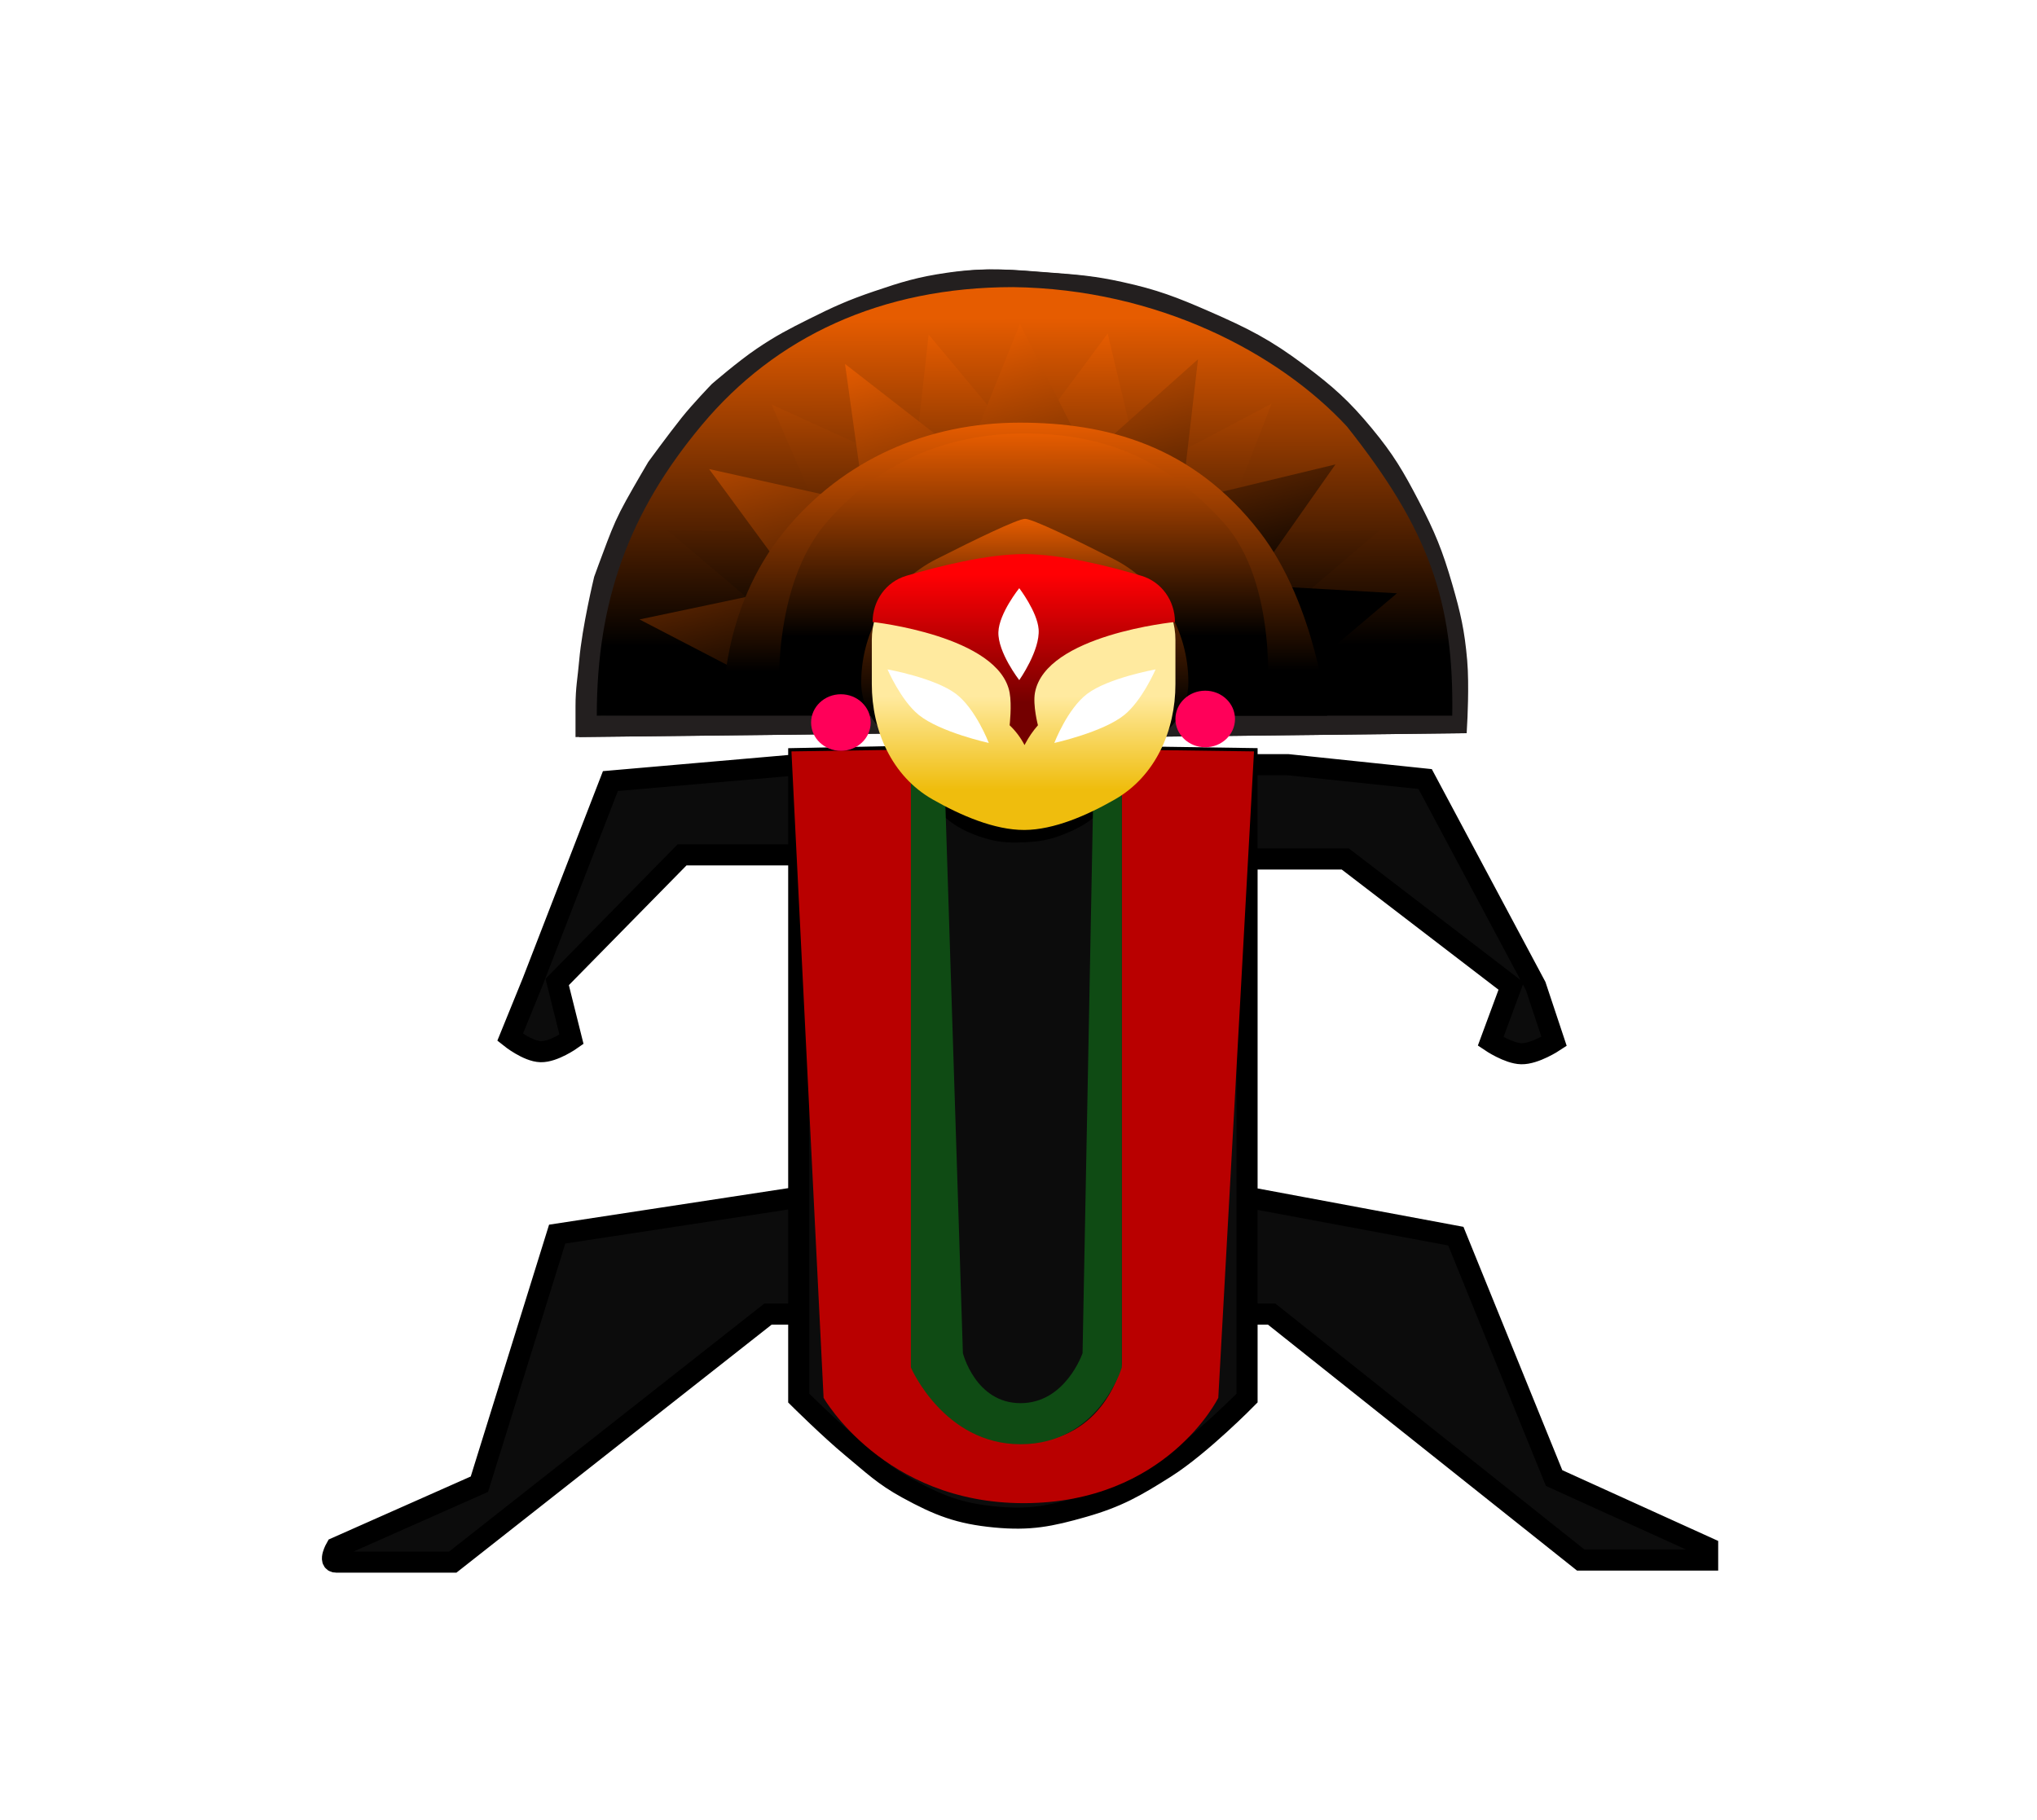 <svg width="386" height="345" viewBox="0 0 386 345" fill="none" xmlns="http://www.w3.org/2000/svg">
<path d="M236.308 144.924H244.066L270.056 147.644L291.003 186.882L294.494 197.371C294.494 197.371 290.875 199.759 288.287 199.702C285.841 199.649 282.469 197.371 282.469 197.371L286.348 186.882L254.927 162.795H236.308V226.897L275.874 234.279L294.494 280.121L323.587 293.33V295.661H299.537L240.963 249.042H236.308V264.97C236.308 264.97 227.518 273.929 220.792 278.179C215.118 281.764 211.727 283.718 205.275 285.56C198.969 287.361 195.124 288.124 188.595 287.503C181.776 286.854 177.927 285.354 171.916 282.064C167.449 279.619 165.367 277.539 161.442 274.294C157.308 270.877 151.356 264.97 151.356 264.97V249.042H145.538L85.8 296.05H63.69C62.138 296.05 63.69 293.33 63.69 293.33L90.843 281.287L105.584 233.89L151.356 226.897V162.018H129.246L105.584 186.105L108.299 196.983C108.299 196.983 104.927 199.37 102.48 199.314C99.973 199.257 96.662 196.594 96.662 196.594L100.929 186.105L115.669 148.032L151.356 144.924V143.759L167.912 143.42H171.973C171.973 143.42 173.729 145.731 174.342 146.466C176.034 148.497 176.953 150.197 179.08 152.219C181.445 154.469 183.104 155.545 186.187 156.619C189.081 157.628 190.908 157.768 193.97 157.634C196.773 157.512 198.403 157.231 201.008 156.191C204.691 154.72 206.639 153.217 209.199 150.189C210.619 148.509 211.849 146.244 212.245 145.451L213.261 143.42L236.308 143.759V144.924Z" fill="#0C0C0C"/>
<path d="M236.308 144.924H244.066L270.056 147.644L291.003 186.882L294.494 197.371C294.494 197.371 290.875 199.759 288.287 199.702C285.841 199.649 282.469 197.371 282.469 197.371L286.348 186.882L254.927 162.795H236.308V144.924ZM151.356 144.924L115.669 148.032L100.929 186.105L96.662 196.594C96.662 196.594 99.973 199.257 102.48 199.314C104.927 199.37 108.299 196.983 108.299 196.983L105.584 186.105L129.246 162.018H151.356V144.924ZM151.356 226.897L105.584 233.89L90.843 281.287L63.69 293.33C63.69 293.33 62.138 296.05 63.69 296.05C65.241 296.05 85.8 296.05 85.8 296.05L145.538 249.042H151.356V226.897ZM236.308 226.897V249.042H240.963L299.537 295.661H323.587V293.33L294.494 280.121L275.874 234.279L236.308 226.897ZM151.356 143.759L167.912 143.42H171.973C171.973 143.42 173.729 145.731 174.342 146.466C176.034 148.497 176.953 150.197 179.08 152.219C181.445 154.469 183.104 155.545 186.187 156.619C189.081 157.628 190.908 157.768 193.97 157.634C196.773 157.512 198.403 157.231 201.008 156.191C204.691 154.72 206.639 153.217 209.199 150.189C210.619 148.509 211.849 146.244 212.245 145.451C212.642 144.658 213.261 143.42 213.261 143.42L236.308 143.759V264.97C236.308 264.97 227.518 273.929 220.792 278.179C215.118 281.764 211.727 283.718 205.275 285.56C198.969 287.361 195.124 288.124 188.595 287.503C181.776 286.854 177.927 285.354 171.916 282.064C167.449 279.619 165.367 277.539 161.442 274.294C157.308 270.877 151.356 264.97 151.356 264.97V143.759Z" stroke="black" stroke-width="4"/>
<path d="M178.064 114.993C175.019 118.039 173.544 122.382 172.65 124.469C172.302 125.28 172.033 126.251 171.831 127.176C171.46 128.868 171.414 129.227 171.296 130.56C171.145 132.272 171.296 133.242 171.296 134.96V136.99L111.056 137.667V133.896C111.056 130.415 111.445 128.793 111.747 125.325C112.283 119.145 114.508 109.897 114.508 109.897C114.508 109.897 115.887 106.083 116.924 103.383C118.021 100.527 118.808 98.677 120.376 95.84C121.923 93.04 124.518 88.641 124.518 88.641C124.518 88.641 128.202 83.587 130.731 80.412C132.745 77.883 136.253 74.241 136.253 74.241C136.253 74.241 141.123 70.029 144.537 67.727C148.134 65.302 150.32 64.184 154.202 62.241C158.786 59.947 161.427 58.751 166.283 57.099C171.417 55.352 174.373 54.443 179.744 53.67C186.948 52.634 191.125 53.117 198.383 53.67L198.469 53.677C203.567 54.065 206.482 54.287 211.499 55.385C218.035 56.814 221.597 58.192 227.722 60.87C234.96 64.035 239.016 66.077 245.325 70.812C250.651 74.81 253.513 77.347 257.751 82.469C261.716 87.261 263.511 90.331 266.38 95.84C269.382 101.604 270.79 105.031 272.593 111.268C274.147 116.644 274.869 119.753 275.355 125.325C275.75 129.86 275.355 136.981 275.355 136.981L214.953 137.667V136.652V134.96V131.914C214.953 131.914 215.023 129.77 214.953 129.207C214.847 128.365 214.787 127.016 214.614 126.499C214.442 125.982 213.937 123.453 212.245 120.408C210.632 117.503 208.588 114.469 205.815 112.624C202.654 110.52 199.774 109.389 196.001 108.901C192.22 108.412 189.43 108.6 185.848 109.897C182.438 111.131 180.623 112.434 178.064 114.993Z" fill="url(#paint0_linear_385_635)" stroke="#231F1F" stroke-width="4"/>
<path d="M172.65 142.067L149.975 142.405L156.067 264.915C156.067 264.915 167.435 284.882 193.97 284.882C221.044 284.882 230.859 264.915 230.859 264.915L237.627 142.405L212.584 142.067V258.485C212.584 258.485 209.538 273.376 193.97 273.376C178.403 273.376 172.65 258.485 172.65 258.485V142.067Z" fill="#B90000"/>
<path d="M179.08 150.528L172.605 142.067V259.162C172.605 259.162 178.838 273.714 193.386 273.714C208.23 273.714 212.584 259.162 212.584 259.162V142.067H212.414L209.876 146.466L207.169 150.528L205.138 256.454C205.138 256.454 201.921 265.93 193.386 265.93C184.851 265.93 182.464 256.454 182.464 256.454L179.08 150.528Z" fill="#0F4B14"/>
<path d="M178.741 114.993C175.695 118.039 174.221 122.382 173.326 124.469C172.979 125.28 172.71 126.251 172.508 127.176C172.137 128.868 172.091 129.227 171.973 130.56C171.821 132.272 171.973 133.242 171.973 134.96V136.99L111.733 137.667V133.896C111.733 130.415 112.122 128.793 112.423 125.325C112.96 119.145 115.185 109.897 115.185 109.897C115.185 109.897 116.564 106.083 117.601 103.383C118.698 100.527 119.485 98.677 121.053 95.84C122.6 93.04 125.195 88.641 125.195 88.641C125.195 88.641 128.879 83.587 131.408 80.412C133.422 77.883 136.93 74.241 136.93 74.241C136.93 74.241 141.8 70.029 145.214 67.727C148.811 65.302 150.997 64.184 154.879 62.241C159.463 59.947 162.104 58.751 166.96 57.099C172.094 55.352 175.05 54.443 180.421 53.67C187.625 52.634 191.802 53.117 199.06 53.67L199.146 53.677C204.244 54.065 207.159 54.287 212.176 55.385C218.712 56.814 222.274 58.192 228.399 60.87C235.637 64.035 239.693 66.077 246.002 70.812C251.328 74.81 254.19 77.347 258.428 82.469C262.393 87.261 264.188 90.331 267.057 95.84C270.059 101.604 271.467 105.031 273.27 111.268C274.824 116.644 275.546 119.753 276.032 125.325C276.427 129.86 276.032 136.981 276.032 136.981L215.629 137.667V136.652V134.96V131.914C215.629 131.914 215.7 129.77 215.629 129.207C215.524 128.365 215.464 127.016 215.291 126.499C215.119 125.982 214.614 123.453 212.922 120.408C211.308 117.503 209.265 114.469 206.492 112.624C203.331 110.52 200.451 109.389 196.678 108.901C192.897 108.412 190.107 108.6 186.525 109.897C183.115 111.131 181.3 112.434 178.741 114.993Z" fill="url(#paint1_linear_385_635)" stroke="#231F1F" stroke-width="4"/>
<path d="M255.225 80.812C270.793 100.441 275.531 113.978 275.192 135.637H223.413H163.85H143.545H113.087C113.087 113.877 119.178 97.056 133.054 80.474C146.929 63.891 166.896 54.415 191.94 54.415C219.352 54.753 242.365 66.936 255.225 80.812Z" fill="url(#paint2_linear_385_635)"/>
<path d="M120.532 128.061L146.216 135.299H240.956L266.732 125.823L240.271 118.568L261.349 100.563L231.415 101.054L240.956 76.506L216.182 89.596L209.9 63.214L193.863 84.849L175.973 63.407L173.139 88.941L146.216 76.665L156.666 100.89L126.554 100.563L147.633 118.404L120.532 128.061Z" fill="url(#paint3_linear_385_635)"/>
<path d="M146.615 130.613L167.235 130.613L243.287 130.613L264.714 112.445L236.992 110.86L253.057 88.021L223.895 95.042L227.018 68.087L206.093 86.751L193.271 61.386L183.058 86.805L160.129 68.975L163.818 95.468L134.372 88.895L150.726 111.166L121.184 117.397L146.615 130.613Z" fill="url(#paint4_linear_385_635)"/>
<path d="M251.502 135.637H228.151H154.374L137.115 133.945C137.115 133.945 136.35 115.714 148.619 100.702C159.784 87.041 175.802 80.102 193.234 80.102C209.574 80.102 225.975 84.333 238.729 100.837C249.394 114.637 251.502 135.637 251.502 135.637Z" fill="url(#paint5_linear_385_635)"/>
<path d="M240.152 132.929H222.767L147.705 132.747C147.705 132.747 146.014 111.3 156.624 99.007C166.2 87.912 179.085 82.166 194.038 82.166C208.053 82.166 220.158 86.113 231.831 99.007C242.303 110.575 240.152 132.929 240.152 132.929Z" fill="url(#paint6_linear_385_635)"/>
<path d="M194.249 98.334C192.851 98.334 184.911 102.18 177.426 105.971C168.688 110.396 163.264 119.388 163.192 129.182C163.14 136.119 168.749 141.769 175.685 141.769H212.712C219.602 141.769 225.187 136.184 225.187 129.294C225.187 119.443 219.761 110.37 210.972 105.921C203.516 102.146 195.64 98.334 194.249 98.334Z" fill="url(#paint7_linear_385_635)"/>
<path d="M165.204 129.628V121.278C165.204 115.399 168.873 110.124 174.535 108.541C180.435 106.892 188.061 105.166 194.112 105.179C200.078 105.191 207.587 106.899 213.417 108.535C219.074 110.122 222.736 115.394 222.736 121.269V129.668C222.736 138.492 218.959 147.088 211.308 151.485C206.027 154.52 199.7 157.275 194.112 157.296C188.454 157.317 182.033 154.541 176.683 151.482C169.003 147.09 165.204 138.475 165.204 129.628Z" fill="url(#paint8_linear_385_635)"/>
<ellipse cx="228.381" cy="136.261" rx="5.644" ry="5.362" fill="#FF0059"/>
<ellipse cx="159.342" cy="136.938" rx="5.644" ry="5.362" fill="#FF0059"/>
<path d="M191.32 131.286C189.335 120.486 165.356 117.881 165.356 117.881C165.356 113.86 167.876 110.271 171.732 109.129C177.81 107.329 187.06 104.997 194.143 105.011C201.135 105.025 210.255 107.335 216.274 109.123C220.128 110.269 222.647 113.859 222.647 117.881C222.647 117.881 198.12 120.302 196.118 131.286C195.686 133.659 196.683 137.453 196.683 137.453C195.745 138.522 194.937 139.697 194.275 140.955L194.143 141.207L194.101 141.129C193.381 139.76 192.442 138.518 191.32 137.453C191.32 137.453 191.757 133.659 191.32 131.286Z" fill="url(#paint9_linear_385_635)"/>
<g filter="url(#filter0_d_385_635)">
<path d="M213.052 133.496C216.447 130.745 218.978 124.865 218.978 124.865C218.978 124.865 210 126.472 205.996 129.512C202.242 132.363 199.787 138.807 199.787 138.807C199.787 138.807 209.006 136.773 213.052 133.496Z" fill="white"/>
</g>
<g filter="url(#filter1_d_385_635)">
<path d="M174.105 133.496C170.709 130.745 168.178 124.865 168.178 124.865C168.178 124.865 177.156 126.472 181.16 129.512C184.914 132.363 187.369 138.807 187.369 138.807C187.369 138.807 178.15 136.773 174.105 133.496Z" fill="white"/>
</g>
<g filter="url(#filter2_d_385_635)">
<path d="M190.192 119.784C190.055 123.631 194.143 128.9 194.143 128.9C194.143 128.9 198.127 123.244 197.812 119.247C197.55 115.929 194.143 111.472 194.143 111.472C194.143 111.472 190.317 116.224 190.192 119.784Z" fill="white"/>
</g>
<defs>
<filter id="filter0_d_385_635" x="199.787" y="124.865" width="19.191" height="15.942" filterUnits="userSpaceOnUse" color-interpolation-filters="sRGB">
<feFlood flood-opacity="0" result="BackgroundImageFix"/>
<feColorMatrix in="SourceAlpha" type="matrix" values="0 0 0 0 0 0 0 0 0 0 0 0 0 0 0 0 0 0 127 0" result="hardAlpha"/>
<feOffset dy="2"/>
<feComposite in2="hardAlpha" operator="out"/>
<feColorMatrix type="matrix" values="0 0 0 0 0 0 0 0 0 0 0 0 0 0 0 0 0 0 1 0"/>
<feBlend mode="normal" in2="BackgroundImageFix" result="effect1_dropShadow_385_635"/>
<feBlend mode="normal" in="SourceGraphic" in2="effect1_dropShadow_385_635" result="shape"/>
</filter>
<filter id="filter1_d_385_635" x="168.178" y="124.865" width="19.191" height="15.942" filterUnits="userSpaceOnUse" color-interpolation-filters="sRGB">
<feFlood flood-opacity="0" result="BackgroundImageFix"/>
<feColorMatrix in="SourceAlpha" type="matrix" values="0 0 0 0 0 0 0 0 0 0 0 0 0 0 0 0 0 0 127 0" result="hardAlpha"/>
<feOffset dy="2"/>
<feComposite in2="hardAlpha" operator="out"/>
<feColorMatrix type="matrix" values="0 0 0 0 0 0 0 0 0 0 0 0 0 0 0 0 0 0 1 0"/>
<feBlend mode="normal" in2="BackgroundImageFix" result="effect1_dropShadow_385_635"/>
<feBlend mode="normal" in="SourceGraphic" in2="effect1_dropShadow_385_635" result="shape"/>
</filter>
<filter id="filter2_d_385_635" x="188.188" y="110.472" width="9.641" height="19.428" filterUnits="userSpaceOnUse" color-interpolation-filters="sRGB">
<feFlood flood-opacity="0" result="BackgroundImageFix"/>
<feColorMatrix in="SourceAlpha" type="matrix" values="0 0 0 0 0 0 0 0 0 0 0 0 0 0 0 0 0 0 127 0" result="hardAlpha"/>
<feOffset dx="-1"/>
<feGaussianBlur stdDeviation="0.5"/>
<feComposite in2="hardAlpha" operator="out"/>
<feColorMatrix type="matrix" values="0 0 0 0 0 0 0 0 0 0 0 0 0 0 0 0 0 0 1 0"/>
<feBlend mode="normal" in2="BackgroundImageFix" result="effect1_dropShadow_385_635"/>
<feBlend mode="normal" in="SourceGraphic" in2="effect1_dropShadow_385_635" result="shape"/>
</filter>
<linearGradient id="paint0_linear_385_635" x1="193.293" y1="53.061" x2="193.293" y2="137.667" gradientUnits="userSpaceOnUse">
<stop stop-color="#BB4B01"/>
<stop offset="1" stop-color="#262525"/>
</linearGradient>
<linearGradient id="paint1_linear_385_635" x1="193.97" y1="53.061" x2="193.97" y2="137.667" gradientUnits="userSpaceOnUse">
<stop stop-color="#BB4B01"/>
<stop offset="1" stop-color="#262525"/>
</linearGradient>
<linearGradient id="paint2_linear_385_635" x1="193.86" y1="60.261" x2="194.004" y2="139.253" gradientUnits="userSpaceOnUse">
<stop stop-color="#E65C00"/>
<stop offset="0.346" stop-color="#803300"/>
<stop offset="0.786"/>
</linearGradient>
<linearGradient id="paint3_linear_385_635" x1="193.632" y1="63.214" x2="193.754" y2="135.549" gradientUnits="userSpaceOnUse">
<stop stop-color="#E65C00"/>
<stop offset="0.346" stop-color="#803300"/>
<stop offset="0.786"/>
</linearGradient>
<linearGradient id="paint4_linear_385_635" x1="180.302" y1="64.275" x2="196.86" y2="137.969" gradientUnits="userSpaceOnUse">
<stop stop-color="#E65C00"/>
<stop offset="0.346" stop-color="#803300"/>
<stop offset="0.786"/>
</linearGradient>
<linearGradient id="paint5_linear_385_635" x1="193.296" y1="80.102" x2="193.408" y2="139.991" gradientUnits="userSpaceOnUse">
<stop stop-color="#E65C00"/>
<stop offset="0.346" stop-color="#803300"/>
<stop offset="0.786"/>
</linearGradient>
<linearGradient id="paint6_linear_385_635" x1="193.97" y1="82.166" x2="194.058" y2="131.041" gradientUnits="userSpaceOnUse">
<stop stop-color="#E65C00"/>
<stop offset="0.346" stop-color="#803300"/>
<stop offset="0.786"/>
</linearGradient>
<linearGradient id="paint7_linear_385_635" x1="194.143" y1="98.334" x2="194.239" y2="140.153" gradientUnits="userSpaceOnUse">
<stop stop-color="#E65C00"/>
<stop offset="0.262" stop-color="#803300"/>
<stop offset="0.877"/>
</linearGradient>
<linearGradient id="paint8_linear_385_635" x1="194.112" y1="126.026" x2="194.112" y2="149.89" gradientUnits="userSpaceOnUse">
<stop offset="0.249" stop-color="#FFEA9F"/>
<stop offset="0.987" stop-color="#EFBD0D"/>
</linearGradient>
<linearGradient id="paint9_linear_385_635" x1="194.001" y1="105.011" x2="194.001" y2="141.207" gradientUnits="userSpaceOnUse">
<stop offset="0.108" stop-color="#FF0004"/>
<stop offset="0.78" stop-color="#740000"/>
</linearGradient>
</defs>
</svg>
